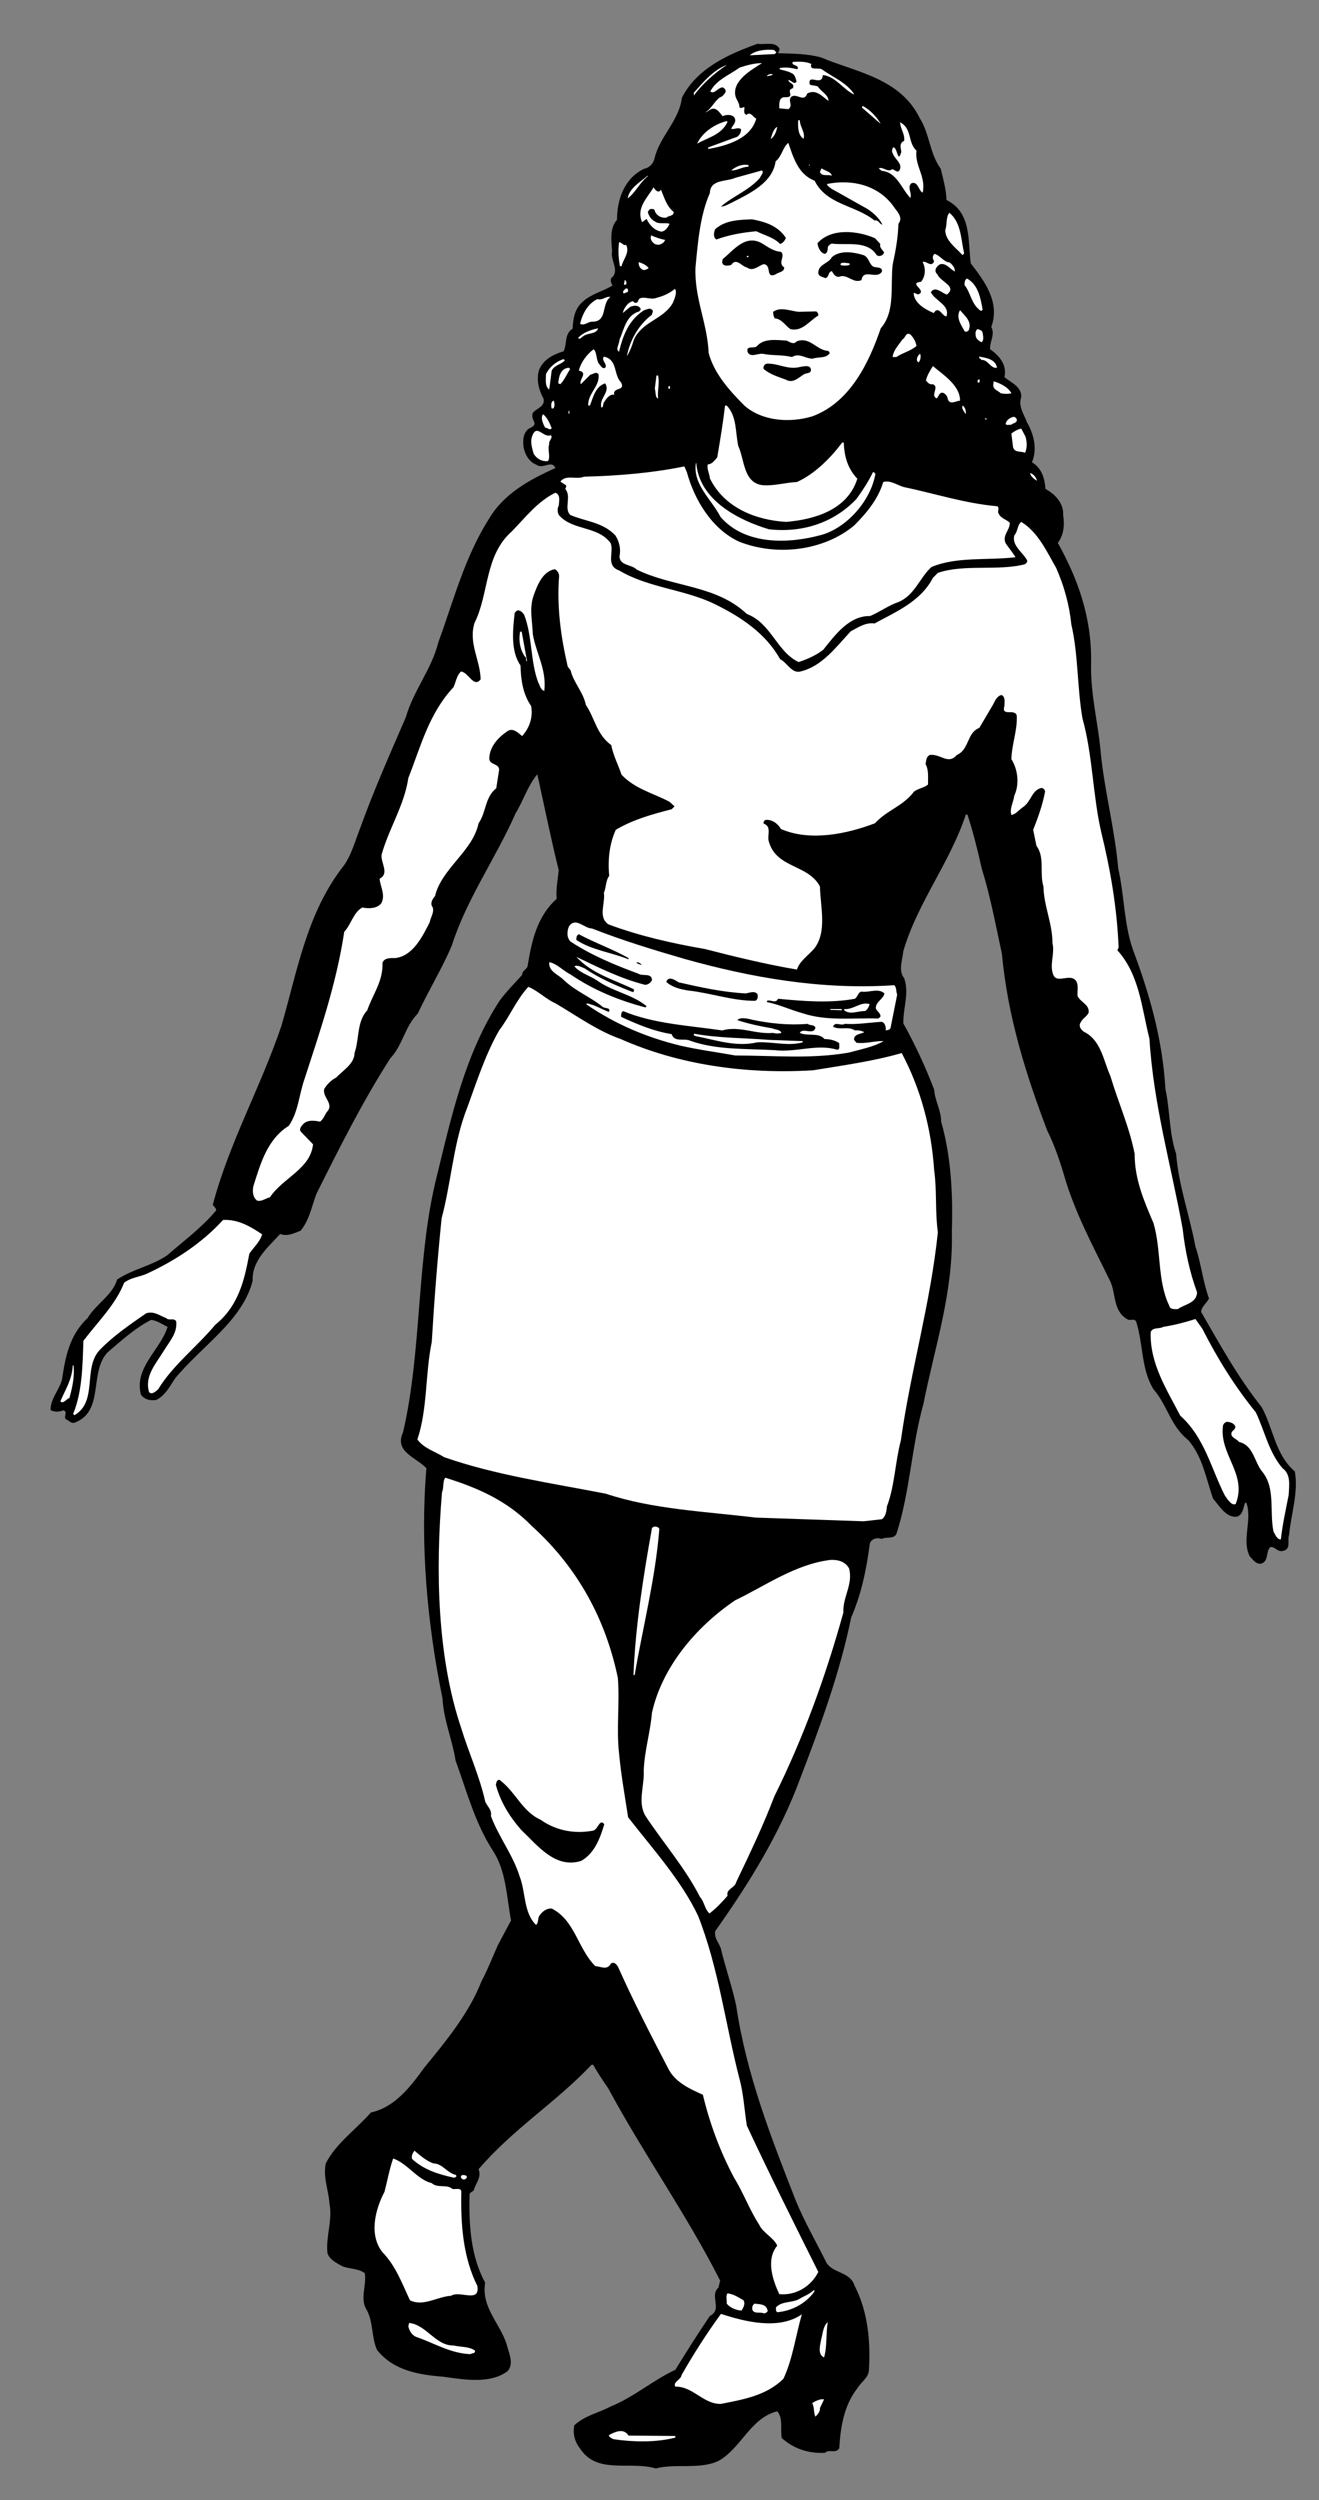 <?xml version="1.0" encoding="UTF-8" standalone="no"?>
<svg
   xmlns:dc="http://purl.org/dc/elements/1.1/"
   xmlns:cc="http://creativecommons.org/ns#"
   xmlns:rdf="http://www.w3.org/1999/02/22-rdf-syntax-ns#"
   xmlns:svg="http://www.w3.org/2000/svg"
   xmlns="http://www.w3.org/2000/svg"
   viewBox="0 0 428 810.667"
   height="810.667"
   width="428"
   xml:space="preserve"
   id="svg2"
   version="1.1"><rect x="0" y="0" width="428" height="810.667" fill="#808080" stroke="none"/><defs
     id="defs6" /><g
     transform="matrix(1.333,0,0,-1.333,0,810.667)"
     id="g10"><g
       transform="scale(0.1)"
       id="g12"><path
         id="path14"
         style="fill:#000000;fill-opacity:1;fill-rule:nonzero;stroke:none"
         d="m 1898,5962 -4,-10 c 36,-1 70,-1 104,-10 85,-36 193,-50 241,-148 24,-38 24,-86 51,-123 6,-25 13,-49 14,-76 61,-30 52,-98 59,-154 34,-44 72,-95 50,-155 10,-18 -4,-35 -3,-54 22,-15 42,-38 35,-68 16,-13 42,-23 41,-48 -8,-24 7,-42 14,-62 16,-27 26,-65 12,-97 24,-14 31,-39 33,-65 23,-12 45,-35 43,-64 4,-24 1,-49 -13,-67 49,-88 83,-182 81,-292 -2,-78 18,-148 24,-224 10,-93 34,-183 42,-276 15,-65 14,-136 36,-198 40,-107 72,-217 79,-339 11,-50 9,-108 26,-157 6,-78 33,-150 47,-226 14,-41 18,-85 33,-126 -5,-11 -19,-20 -19,-33 45,-78 89,-158 147,-231 29,-52 32,-114 81,-157 9,-51 -9,-102 -14,-154 -5,-13 6,-35 -15,-39 -13,-4 -20,12 -31,9 -11,-11 -3,-34 -22,-40 -13,-2 -20,10 -28,18 -20,41 7,87 -8,130 h -3 c -5,-12 -5,-30 -21,-34 -26,-2 -42,27 -57,44 -17,48 -25,101 -60,142 -44,35 -51,85 -85,124 -30,48 -25,110 -42,164 -4,10 -15,2 -21,6 -36,20 -28,61 -42,92 -42,86 -88,170 -114,263 -11,36 -23,71 -40,105 -52,137 -96,277 -110,429 -15,69 -28,140 -49,207 -10,45 -21,89 -35,132 h -4 c -38,-116 -118,-215 -152,-332 -2,-21 -13,-48 2,-66 13,-36 -3,-73 -2,-110 29,-52 54,-106 75,-161 2,-28 17,-50 17,-78 24,-83 29,-177 26,-267 4,-148 -42,-282 -69,-419 -29,-103 -33,-216 -66,-317 -7,-13 -25,-6 -36,-12 -12,5 -28,-1 -29,-14 -8,-62 -21,-122 -45,-177 -28,-137 -76,-266 -125,-394 -49,-132 -123,-252 -206,-369 -3,-18 10,-29 14,-43 11,-47 27,-91 37,-138 25,-168 85,-321 145,-474 21,-52 50,-101 75,-152 17,-26 57,-21 68,-55 32,-61 40,-135 35,-208 -2,-17 -19,-27 -28,-42 -32,-41 -41,-93 -44,-146 -9,-14 -24,-1 -35,-11 -40,-2 -76,10 -105,36 -4,21 4,48 -11,65 -63,-15 -87,-87 -140,-119 -45,-24 -107,-7 -156,-20 -62,19 -144,-16 -185,50 -12,15 -17,35 -13,55 26,24 59,30 89,46 55,22 103,64 157,89 27,44 55,88 84,131 32,16 -2,49 21,69 l 4,17 c -81,160 -187,309 -272,467 -13,19 -26,38 -37,58 h -4 c -86,-91 -191,-156 -275,-254 8,-21 -8,-35 -12,-52 -4,-3 -10,-5 -10,-11 -2,-77 4,-151 38,-213 -10,-60 36,-99 52,-149 5,-21 19,-47 3,-66 -42,-32 -106,-21 -156,-14 -61,5 -122,15 -162,65 -14,30 -9,68 -25,97 -18,27 0,60 -5,90 -16,12 -38,10 -55,17 -14,8 -31,16 -36,32 -4,41 13,81 5,120 -2,33 -16,63 -9,98 25,49 74,83 110,124 57,12 96,62 129,108 55,67 110,134 140,211 15,28 27,59 40,88 l 32,60 c -11,59 -12,122 -45,171 -43,67 -63,144 -90,218 -8,51 -29,98 -32,152 -36,176 -55,370 -39,559 -24,26 -79,40 -57,87 47,201 32,427 83,626 36,148 69,296 152,424 16,22 37,43 55,63 0,10 9,12 13,20 10,60 22,121 71,165 -2,25 3,47 5,70 -19,77 -35,156 -52,233 -23,-27 -34,-64 -53,-95 -48,-109 -119,-208 -155,-321 -24,-57 -57,-110 -83,-166 -32,-32 -36,-76 -67,-109 -68,-106 -124,-218 -180,-330 -11,-30 -17,-63 -38,-89 -15,-6 -33,-15 -50,-8 -30,-33 -69,-65 -67,-114 -25,-98 -125,-159 -190,-239 -12,-19 -24,-41 -45,-51 -15,-2 -28,1 -37,13 -17,66 47,108 65,165 -13,6 -25,15 -40,17 -38,-19 -72,-50 -106,-79 -46,-49 -7,-143 -80,-171 -9,-3 -14,5 -21,8 -8,6 6,18 -7,22 -8,-4 -23,-5 -31,1 0,27 21,48 28,74 8,54 18,108 62,149 20,34 62,57 72,94 39,26 84,33 122,59 40,35 84,67 119,109 1,5 -5,9 -8,14 40,151 117,287 167,435 39,134 62,276 152,390 19,27 27,59 39,89 33,92 73,182 112,272 18,64 63,117 79,182 37,101 64,207 123,300 37,63 102,97 162,124 -9,21 -30,-4 -46,8 -19,7 -30,28 -32,47 -1,14 0,27 9,37 5,7 23,8 17,21 -3,6 -6,14 -3,21 9,12 31,15 26,35 -11,20 -18,45 -11,69 10,26 36,39 60,46 9,18 1,42 22,55 1,25 5,49 25,66 21,19 49,25 72,39 -3,5 -6,12 -3,18 22,18 -3,42 2,66 -2,26 -6,56 12,76 0,50 18,101 66,124 12,2 22,12 25,24 12,54 60,92 67,149 37,72 114,106 184,131 19,-3 44,7 54,-13" /><path
         id="path16"
         style="fill:#ffffff;fill-opacity:1;fill-rule:nonzero;stroke:none"
         d="m 1890,5954 -4,-4 -61,-3 c 14,12 38,15 59,13 l 6,-6" /><path
         id="path18"
         style="fill:#ffffff;fill-opacity:1;fill-rule:nonzero;stroke:none"
         d="m 1975,5926 c -6,-18 19,-7 27,-14 26,-19 57,-30 77,-59 l -1,-1 c -26,13 -45,44 -75,47 -2,-30 -37,6 -32,-23 6,-3 14,-2 20,-5 8,-13 25,-19 26,-35 -15,10 -30,30 -52,18 -8,-23 -25,2 -39,-8 -9,-10 6,-21 -7,-30 l -22,2 c 0,9 -2,28 14,27 5,0 12,0 13,5 0,7 -5,13 4,16 4,2 3,5 3,8 -3,6 -11,6 -12,13 7,0 14,-13 20,-4 -2,8 -4,18 -13,21 -9,5 -19,6 -28,9 v 3 c 15,3 31,0 43,-3 6,12 -17,8 -11,18 16,1 32,1 45,-5" /><path
         id="path20"
         style="fill:#ffffff;fill-opacity:1;fill-rule:nonzero;stroke:none"
         d="m 1855,5928 c -25,-16 -72,-42 -65,-79 2,-10 10,-17 10,-28 3,-5 8,0 12,0 1,-8 -4,-14 5,-19 10,10 17,-7 24,-9 -14,-50 -73,-66 -117,-74 v 4 l 71,26 c 6,5 9,11 9,18 -7,6 -16,-1 -24,1 3,9 14,16 8,27 -6,9 -20,8 -29,4 -7,8 -16,24 -30,16 -4,-3 -8,-6 -13,-7 15,7 23,28 37,37 5,1 10,7 13,12 2,5 -2,10 -7,12 -11,0 -20,-18 -30,-10 15,29 47,40 71,58 18,6 37,11 55,11" /><path
         id="path22"
         style="fill:#ffffff;fill-opacity:1;fill-rule:nonzero;stroke:none"
         d="m 1770,5924 c -29,-19 -60,-46 -81,-75 v 7 c 24,27 47,55 81,68" /><path
         id="path24"
         style="fill:#ffffff;fill-opacity:1;fill-rule:nonzero;stroke:none"
         d="m 1881,5901 c -1,-4 -9,-3 -13,-5 l -1,1 c 3,4 9,5 14,4" /><path
         id="path26"
         style="fill:#ffffff;fill-opacity:1;fill-rule:nonzero;stroke:none"
         d="m 2144,5780 -46,40 2,4 c 18,-10 34,-26 44,-44" /><path
         id="path28"
         style="fill:#ffffff;fill-opacity:1;fill-rule:nonzero;stroke:none"
         d="m 1947,5789 c 0,-16 14,-30 9,-45 -13,8 -14,28 -13,45 h 4" /><path
         id="path30"
         style="fill:#ffffff;fill-opacity:1;fill-rule:nonzero;stroke:none"
         d="m 1771,5785 c -15,-32 -48,-38 -74,-53 12,27 43,48 72,55 l 2,-2" /><path
         id="path32"
         style="fill:#ffffff;fill-opacity:1;fill-rule:nonzero;stroke:none"
         d="m 2231,5715 c -5,-36 24,-64 15,-102 -10,4 -11,28 -27,23 -12,-10 2,-24 -3,-36 -22,23 -33,63 -70,66 l -7,6 c 11,5 21,-11 33,-2 6,-1 13,-11 18,-2 8,16 -13,27 -17,41 -3,4 -1,10 1,14 11,2 11,-42 20,-11 -1,10 -6,21 7,27 2,17 -9,28 -10,45 30,-15 18,-49 40,-69" /><path
         id="path34"
         style="fill:#ffffff;fill-opacity:1;fill-rule:nonzero;stroke:none"
         d="m 1892,5773 c -2,-12 -7,-24 -16,-30 3,9 6,25 16,30" /><path
         id="path36"
         style="fill:#ffffff;fill-opacity:1;fill-rule:nonzero;stroke:none"
         d="m 1919,5734 c 12,-35 24,-77 64,-92 29,-59 99,-59 146,-97 9,3 12,-9 19,-10 -7,15 -21,28 -36,38 l -89,50 c -3,3 -9,6 -10,11 60,12 123,-2 161,-53 8,-13 26,-27 13,-44 -1,-34 -7,-67 -14,-99 -6,-53 7,-114 -29,-155 -28,-82 -74,-180 -166,-214 -55,-17 -123,-12 -166,26 -38,38 -74,79 -87,128 -3,73 -35,133 -32,208 6,63 11,126 35,181 1,34 40,27 62,37 l 65,18 c 5,-6 -3,-12 -5,-18 -27,-31 -65,-44 -95,-70 10,0 20,7 29,11 41,21 97,47 104,99 16,13 17,34 31,45" /><path
         id="path38"
         style="fill:#ffffff;fill-opacity:1;fill-rule:nonzero;stroke:none"
         d="m 1822,5676 c -15,0 -28,-10 -42,-9 11,9 25,16 42,13 v -4" /><path
         id="path40"
         style="fill:#ffffff;fill-opacity:1;fill-rule:nonzero;stroke:none"
         d="m 1969,5679 h 2 v 2 h -2 v -2" /><path
         id="path42"
         style="fill:#ffffff;fill-opacity:1;fill-rule:nonzero;stroke:none"
         d="m 2025,5654 c -9,4 -26,-3 -29,10 l 4,8 c 8,-6 23,-8 25,-18" /><path
         id="path44"
         style="fill:#ffffff;fill-opacity:1;fill-rule:nonzero;stroke:none"
         d="m 1577,5653 c -20,-16 -30,-40 -49,-54 4,25 30,39 48,55 l 1,-1" /><path
         id="path46"
         style="fill:#ffffff;fill-opacity:1;fill-rule:nonzero;stroke:none"
         d="m 1609,5620 c 8,-19 14,-41 31,-54 0,-11 -12,-8 -18,-14 -12,-1 -23,4 -28,16 0,3 -3,6 -7,5 -5,2 -8,-4 -10,-7 2,-9 8,-19 17,-23 10,-8 26,-2 36,-6 -4,-8 -10,-18 -20,-19 -17,3 -29,16 -36,31 l -11,-8 c -15,35 13,59 28,85 2,-4 11,-17 18,-6" /><path
         id="path48"
         style="fill:#ffffff;fill-opacity:1;fill-rule:nonzero;stroke:none"
         d="m 2347,5465 -4,-4 c -16,18 -42,35 -42,61 5,13 1,31 10,42 29,-24 28,-64 36,-99" /><path
         id="path50"
         style="fill:#000000;fill-opacity:1;fill-rule:nonzero;stroke:none"
         d="m 1913,5503 c -2,-6 -7,-13 -14,-15 -15,16 -38,21 -58,31 -34,-3 -67,-9 -97,-20 -9,5 -6,19 -3,25 24,22 59,23 90,24 31,-6 62,-15 82,-45" /><path
         id="path52"
         style="fill:#000000;fill-opacity:1;fill-rule:nonzero;stroke:none"
         d="m 2143,5488 c -3,-8 5,-14 9,-20 -1,-8 -12,-12 -18,-7 -23,37 -74,23 -109,28 -4,-1 -10,-6 -10,-10 0,-6 -1,-13 -7,-15 -11,2 -17,16 -18,26 34,38 99,30 140,12 l 13,-14" /><path
         id="path54"
         style="fill:#ffffff;fill-opacity:1;fill-rule:nonzero;stroke:none"
         d="m 1619,5498 c -3,-9 -15,-15 -25,-10 -5,3 -10,9 -10,15 l 1,6 c 11,-5 23,-9 34,-11" /><path
         id="path56"
         style="fill:#000000;fill-opacity:1;fill-rule:nonzero;stroke:none"
         d="m 1901,5469 c 12,-10 -9,-27 8,-38 0,-12 -14,-11 -21,-17 -26,-11 -8,23 -29,25 -13,-4 -26,-19 -41,-8 -12,2 -26,25 -38,6 -7,-2 -20,-4 -22,6 l 1,8 c 27,22 55,61 95,39 15,-9 29,-20 47,-21" /><path
         id="path58"
         style="fill:#ffffff;fill-opacity:1;fill-rule:nonzero;stroke:none"
         d="m 1524,5486 c 10,-18 -7,-35 -11,-52 h -4 c -3,18 -5,38 -2,58 7,1 9,-9 17,-6" /><path
         id="path60"
         style="fill:#000000;fill-opacity:1;fill-rule:nonzero;stroke:none"
         d="m 2123,5435 c 7,-7 25,0 24,-14 -13,-21 -45,9 -50,-21 -21,-9 -35,17 -55,8 -9,0 -13,7 -17,14 -10,-2 -6,-15 -16,-17 -6,3 -17,4 -17,13 0,21 25,22 33,38 21,18 53,12 77,5 12,-5 13,-18 21,-26" /><path
         id="path62"
         style="fill:#ffffff;fill-opacity:1;fill-rule:nonzero;stroke:none"
         d="m 2312,5443 c 6,-5 14,-14 12,-22 -12,7 -23,23 -37,17 -9,-6 -14,-16 -5,-24 7,-18 49,-29 23,-49 -12,3 -28,22 -39,6 9,-21 47,-31 38,-59 -10,-1 -19,28 -31,8 -21,9 -48,24 -49,49 5,0 9,-5 13,-3 19,10 -27,27 5,30 11,13 12,33 4,48 8,5 21,-15 28,2 -4,6 -5,13 1,18 14,-4 22,-20 37,-21" /><path
         id="path64"
         style="fill:#ffffff;fill-opacity:1;fill-rule:nonzero;stroke:none"
         d="m 1822,5456 h -4 v 3 h 4 v -3" /><path
         id="path66"
         style="fill:#ffffff;fill-opacity:1;fill-rule:nonzero;stroke:none"
         d="m 1579,5429 c -5,-3 -12,-7 -17,-2 -6,4 -8,12 -7,17 9,-3 20,-8 24,-15" /><path
         id="path68"
         style="fill:#ffffff;fill-opacity:1;fill-rule:nonzero;stroke:none"
         d="m 2068,5441 v -4 c -6,-2 -17,-2 -22,0 -1,9 16,4 22,4" /><path
         id="path70"
         style="fill:#ffffff;fill-opacity:1;fill-rule:nonzero;stroke:none"
         d="m 2392,5328 -4,-3 c -24,16 -24,43 -40,63 0,6 0,13 6,16 27,-15 33,-47 38,-76" /><path
         id="path72"
         style="fill:#ffffff;fill-opacity:1;fill-rule:nonzero;stroke:none"
         d="m 1524,5389 c -2,1 -2,0 -3,-1 -5,4 1,7 -1,12 5,0 6,-7 4,-11" /><path
         id="path74"
         style="fill:#ffffff;fill-opacity:1;fill-rule:nonzero;stroke:none"
         d="m 1528,5371 c -4,0 -8,-5 -11,-2 -2,4 4,9 7,11 5,1 6,-6 4,-9" /><path
         id="path76"
         style="fill:#ffffff;fill-opacity:1;fill-rule:nonzero;stroke:none"
         d="m 1638,5345 c -23,-41 -75,-45 -95,-90 -4,-14 -10,-29 -17,-40 7,38 28,76 61,101 0,4 5,9 0,12 -6,6 -13,0 -19,-1 -38,-24 -52,-63 -61,-101 -10,5 1,19 1,29 11,25 16,60 48,69 l 4,5 c -4,11 -17,10 -26,6 l -18,-15 c 2,10 11,26 25,29 3,-5 8,-6 12,-1 4,19 30,2 45,9 16,4 32,11 45,22 6,-9 -1,-24 -5,-34" /><path
         id="path78"
         style="fill:#ffffff;fill-opacity:1;fill-rule:nonzero;stroke:none"
         d="m 1486,5359 c -23,-16 -6,-61 -45,-60 -10,0 -19,-11 -29,-5 6,24 18,48 42,60 13,-4 21,8 32,5" /><path
         id="path80"
         style="fill:#000000;fill-opacity:1;fill-rule:nonzero;stroke:none"
         d="m 1985,5324 c 3,1 6,-4 7,-7 v -3 c -22,-13 -39,-40 -68,-33 -12,8 -21,25 -38,26 -3,5 -4,10 -4,16 18,13 42,2 62,0 l 41,1" /><path
         id="path82"
         style="fill:#ffffff;fill-opacity:1;fill-rule:nonzero;stroke:none"
         d="m 2358,5278 c -3,-3 -7,-5 -10,-2 -8,15 -22,33 -11,51 12,-14 30,-28 21,-49" /><path
         id="path84"
         style="fill:#ffffff;fill-opacity:1;fill-rule:nonzero;stroke:none"
         d="m 1456,5283 c -5,-16 -26,-10 -37,-20 -4,-2 -7,-8 -12,-4 12,14 31,20 49,24" /><path
         id="path86"
         style="fill:#ffffff;fill-opacity:1;fill-rule:nonzero;stroke:none"
         d="m 2392,5272 c 1,-7 4,-19 -3,-23 -7,4 -14,9 -14,17 -1,6 0,11 4,15 5,-1 12,-3 13,-9" /><path
         id="path88"
         style="fill:#ffffff;fill-opacity:1;fill-rule:nonzero;stroke:none"
         d="m 2231,5240 c -15,-13 -33,-16 -49,-27 h -9 c 1,15 14,29 24,43 7,3 8,19 19,12 8,-8 13,-17 15,-28" /><path
         id="path90"
         style="fill:#000000;fill-opacity:1;fill-rule:nonzero;stroke:none"
         d="m 1939,5251 c 32,13 49,-22 77,-23 2,-1 2,-3 4,-5 -8,-14 -28,-9 -42,-14 -17,0 -33,15 -50,4 -24,6 -47,3 -72,8 -12,1 -29,-10 -36,4 -5,17 15,8 22,14 18,21 50,15 73,14 7,-3 17,-11 24,-2" /><path
         id="path92"
         style="fill:#ffffff;fill-opacity:1;fill-rule:nonzero;stroke:none"
         d="m 1457,5198 c 4,-4 10,-17 17,-10 4,9 -11,17 -4,26 34,-7 23,-44 42,-63 11,-22 -21,-10 -17,-30 -10,3 -19,-9 -24,-17 -4,-4 -1,-13 -7,-14 -7,22 23,38 9,59 -24,-8 -29,-34 -37,-54 h -4 c -2,29 29,47 25,76 -6,8 -13,0 -20,-1 l -23,-23 c -6,11 19,28 -5,33 5,20 19,39 36,52 8,-7 6,-23 12,-34" /><path
         id="path94"
         style="fill:#ffffff;fill-opacity:1;fill-rule:nonzero;stroke:none"
         d="m 2240,5221 c 2,-7 1,-16 -4,-21 -9,5 -1,19 4,21" /><path
         id="path96"
         style="fill:#ffffff;fill-opacity:1;fill-rule:nonzero;stroke:none"
         d="m 2427,5187 c -16,-3 -21,20 -38,19 -2,4 -7,3 -5,8 17,-3 39,-6 43,-27" /><path
         id="path98"
         style="fill:#ffffff;fill-opacity:1;fill-rule:nonzero;stroke:none"
         d="m 1375,5205 c -8,-10 -25,-11 -32,-25 l -6,-46 c -11,7 -8,25 -8,37 8,18 26,32 43,37 l 3,-3" /><path
         id="path100"
         style="fill:#000000;fill-opacity:1;fill-rule:nonzero;stroke:none"
         d="m 1948,5189 c 8,1 24,6 26,-6 1,-11 -11,-8 -17,-12 -13,-8 -27,-23 -44,-13 -19,7 -39,13 -54,26 -2,6 2,12 8,13 28,1 51,-16 81,-8" /><path
         id="path102"
         style="fill:#ffffff;fill-opacity:1;fill-rule:nonzero;stroke:none"
         d="m 2337,5107 c -11,-1 -26,-12 -30,5 -1,6 -5,11 -11,14 -14,4 -12,-26 -22,-7 -1,10 10,24 -4,28 -8,-2 -12,5 -16,9 3,13 10,24 17,35 26,-22 66,-47 66,-84" /><path
         id="path104"
         style="fill:#ffffff;fill-opacity:1;fill-rule:nonzero;stroke:none"
         d="m 1388,5184 c -8,-12 -14,-27 -24,-37 l -5,2 c 1,15 5,36 25,38 2,0 2,-2 4,-3" /><path
         id="path106"
         style="fill:#ffffff;fill-opacity:1;fill-rule:nonzero;stroke:none"
         d="m 1602,5168 c 4,-20 -2,-36 0,-56 -8,3 -5,16 -8,24 l 4,32 h 4" /><path
         id="path108"
         style="fill:#ffffff;fill-opacity:1;fill-rule:nonzero;stroke:none"
         d="m 2385,5158 c -1,-3 1,-9 -5,-7 -1,4 0,9 5,7" /><path
         id="path110"
         style="fill:#ffffff;fill-opacity:1;fill-rule:nonzero;stroke:none"
         d="m 2462,5125 c -6,-2 -18,-2 -26,0 -7,7 -20,9 -18,22 l 1,7 c 16,-5 35,-14 43,-29" /><path
         id="path112"
         style="fill:#ffffff;fill-opacity:1;fill-rule:nonzero;stroke:none"
         d="m 1631,5136 h -4 v 6 h 4 v -6" /><path
         id="path114"
         style="fill:#ffffff;fill-opacity:1;fill-rule:nonzero;stroke:none"
         d="m 1348,5107 c 2,-6 3,-14 -1,-19 h -4 c -2,7 -2,17 5,19" /><path
         id="path116"
         style="fill:#ffffff;fill-opacity:1;fill-rule:nonzero;stroke:none"
         d="m 1769,5095 c 25,-26 21,-65 28,-98 16,-34 12,-93 63,-96 28,-1 54,7 80,8 42,19 81,57 110,96 h 4 c 1,-34 10,-64 33,-88 -24,-76 -104,-99 -173,-105 -73,4 -151,34 -186,106 -1,12 -8,23 -5,34 10,0 17,10 23,17 7,42 14,83 19,126 h 4" /><path
         id="path118"
         style="fill:#ffffff;fill-opacity:1;fill-rule:nonzero;stroke:none"
         d="m 2351,5074 c -3,5 -11,13 -8,21 7,-4 9,-14 8,-21" /><path
         id="path120"
         style="fill:#ffffff;fill-opacity:1;fill-rule:nonzero;stroke:none"
         d="m 1386,5075 h -2 v 7 h 2 v -7" /><path
         id="path122"
         style="fill:#ffffff;fill-opacity:1;fill-rule:nonzero;stroke:none"
         d="m 1343,5040 c -5,-7 -10,2 -16,1 -5,10 -12,24 -5,33 11,-9 16,-22 21,-34" /><path
         id="path124"
         style="fill:#ffffff;fill-opacity:1;fill-rule:nonzero;stroke:none"
         d="m 2475,5062 c 2,-10 -9,-9 -14,-14 -4,1 -10,-2 -13,2 1,9 10,15 17,17 5,2 8,-2 10,-5" /><path
         id="path126"
         style="fill:#ffffff;fill-opacity:1;fill-rule:nonzero;stroke:none"
         d="m 2402,5062 c -2,-2 -4,-1 -5,2 2,-1 4,1 5,-2" /><path
         id="path128"
         style="fill:#ffffff;fill-opacity:1;fill-rule:nonzero;stroke:none"
         d="m 2496,5020 c 4,-11 5,-29 -1,-40 -9,5 -25,-1 -29,14 l -4,33 c 8,6 15,10 24,12 l 10,-19" /><path
         id="path130"
         style="fill:#ffffff;fill-opacity:1;fill-rule:nonzero;stroke:none"
         d="m 1337,5001 c -5,-14 4,-30 -3,-41 -15,-2 -28,6 -35,18 -4,14 -9,30 -3,44 11,29 27,-7 45,1 6,-7 -6,-13 -4,-22" /><path
         id="path132"
         style="fill:#ffffff;fill-opacity:1;fill-rule:nonzero;stroke:none"
         d="m 1695,4955 c 7,-90 103,-139 177,-161 82,-9 158,16 213,74 15,21 29,42 40,65 3,1 4,-3 6,-4 -11,-64 -67,-129 -129,-148 -82,-23 -188,-26 -248,43 -22,43 -68,79 -60,131 h 1" /><path
         id="path134"
         style="fill:#ffffff;fill-opacity:1;fill-rule:nonzero;stroke:none"
         d="m 1672,4933 c 18,-66 60,-138 127,-169 91,-36 205,-23 280,39 31,31 59,65 71,106 17,5 33,-7 49,-12 77,-16 149,-40 229,-47 6,-5 -1,-12 3,-18 6,-12 19,-14 27,-22 1,-18 -19,-30 -10,-50 8,-12 17,-22 24,-34 -69,-8 -144,2 -205,-24 -29,-27 -40,-68 -80,-85 -24,-8 -45,-24 -69,-34 -51,1 -85,-46 -114,-82 -18,-14 -39,-23 -60,-30 -53,25 -67,95 -126,117 -75,71 -181,65 -268,108 -13,13 -41,9 -42,32 4,19 -1,37 -10,51 -31,33 -74,34 -110,50 -16,16 4,45 -12,63 1,3 3,5 2,9 l -14,9 c 14,18 38,4 58,12 82,2 166,9 244,25 l 6,-14" /><path
         id="path136"
         style="fill:#ffffff;fill-opacity:1;fill-rule:nonzero;stroke:none"
         d="m 2524,4912 c -5,3 -17,12 -16,19 8,-3 15,-11 16,-19" /><path
         id="path138"
         style="fill:#ffffff;fill-opacity:1;fill-rule:nonzero;stroke:none"
         d="m 1360,4851 c -4,-6 -3,-17 1,-23 34,-38 93,-25 125,-67 10,-21 -13,-55 21,-67 72,-43 161,-46 235,-83 61,-30 122,-70 157,-133 17,-8 28,-35 49,-30 52,12 86,58 123,98 18,9 35,22 58,19 51,28 112,53 142,111 l 12,12 c 64,22 147,4 212,21 3,3 7,5 5,10 -11,20 -37,35 -31,60 9,10 7,25 17,33 41,-25 62,-72 85,-112 19,-43 32,-89 37,-138 17,-73 14,-153 27,-228 25,-89 25,-188 46,-278 22,-90 38,-182 42,-279 l -3,-7 c 54,-60 59,-140 78,-215 10,-161 53,-309 81,-463 6,-54 17,-105 35,-154 -1,-27 -31,-29 -47,-41 -9,0 -19,-1 -21,9 -29,60 -19,136 -38,200 -23,54 -46,106 -46,169 -13,66 -40,125 -59,189 -17,38 -23,88 -65,108 -8,6 -13,15 -7,23 4,9 15,14 19,23 3,20 -21,26 -27,41 -1,15 5,34 -10,42 -17,8 -43,-12 -50,12 -8,24 5,49 -1,74 0,49 -21,90 -22,138 -10,33 4,71 -17,99 l -8,39 c 12,30 23,61 29,93 0,5 -5,8 -8,9 -25,-5 -25,-33 -46,-47 -9,-6 -17,-17 -28,-19 -5,15 5,31 7,47 13,28 9,63 -7,89 1,37 15,70 13,106 -5,18 -38,-4 -30,23 0,10 3,22 -7,27 -12,-3 -16,-15 -21,-24 l -33,-56 c -31,-12 -24,-53 -55,-66 -21,-25 -40,4 -66,0 -9,-5 -8,-14 -10,-22 8,-14 6,-32 6,-50 -10,-8 -23,-9 -34,-17 -27,-36 -66,-45 -95,-77 -68,-26 -158,-45 -229,-14 -8,14 -23,24 -38,22 -3,-2 -5,-5 -4,-9 21,-7 7,-30 13,-45 19,-64 96,-54 124,-108 1,-50 18,-110 -14,-151 -15,-17 -36,-31 -42,-51 -76,13 -150,31 -224,50 -81,14 -160,32 -235,60 -26,18 -7,51 -11,77 6,13 4,29 13,41 -4,40 1,79 16,112 42,25 89,38 136,50 l 7,7 -12,11 c -39,21 -84,31 -117,66 -8,24 -20,46 -25,72 -36,26 -40,66 -62,98 -6,31 -30,54 -37,84 l -7,9 c -16,69 -27,144 -21,220 0,7 -4,13 -10,17 -30,-5 -43,-39 -52,-64 -11,-31 -3,-62 -2,-94 8,-47 34,-86 28,-138 -9,2 -11,14 -15,21 -19,51 -14,112 -34,164 -4,6 -11,13 -18,10 l -5,-5 c -5,-42 -10,-94 14,-128 1,-36 6,-70 26,-99 5,-29 -5,-54 -22,-73 -10,8 -23,22 -37,11 -22,-15 -42,-37 -43,-65 0,-17 24,-12 24,-28 l -7,-45 c -28,-22 -24,-58 -43,-85 -14,-68 -90,-110 -106,-177 -6,-7 -13,-18 -6,-27 5,-12 -5,-25 -7,-37 -17,-33 -40,-82 -84,-87 -12,0 -27,1 -31,-12 2,-44 -24,-77 -37,-115 -26,-28 -19,-70 -31,-104 0,-26 -28,-42 -45,-60 -11,-5 -23,-17 -29,-28 -4,-21 26,-36 6,-56 -5,-8 -8,-17 -16,-23 -13,3 -31,5 -41,-6 -5,-5 -11,-13 -5,-19 l 29,-30 c -6,-60 -73,-81 -105,-129 -10,-2 -20,-11 -31,-8 -11,8 -12,23 -9,36 17,53 33,113 86,146 23,33 25,76 38,113 38,117 78,233 97,359 17,18 22,47 44,59 16,-3 35,-3 46,10 11,20 -2,40 -4,60 25,13 2,39 5,59 18,64 55,119 65,186 30,76 50,157 110,221 6,13 7,27 18,38 18,-1 31,-41 48,-19 -1,47 -30,88 -15,137 36,72 24,164 91,223 34,35 63,73 106,94 13,-5 9,-21 8,-32" /><path
         id="path140"
         style="fill:#ffffff;fill-opacity:1;fill-rule:nonzero;stroke:none"
         d="m 1283,4473 c -5,0 0,9 -5,11 -12,17 -16,39 -12,61 h 4 l 13,-72" /><path
         id="path142"
         style="fill:#ffffff;fill-opacity:1;fill-rule:nonzero;stroke:none"
         d="m 1666,3749 c 161,-45 332,-76 511,-64 6,-6 4,-16 7,-23 l -16,-80 c -1,-6 -7,-6 -12,-7 1,7 -1,19 -10,21 -32,-2 -60,-7 -89,-5 -12,-6 -24,7 -29,-7 17,-9 37,2 53,-9 9,1 16,-1 23,-4 -7,-5 -26,-4 -25,-19 l 6,-7 c 22,-3 45,5 66,4 -24,-14 -56,-20 -85,-28 -92,-16 -182,-7 -276,-7 -45,8 -90,14 -134,24 -82,20 -158,52 -228,100 v 3 c 20,-4 36,-14 54,-21 7,12 -12,7 -17,14 -29,23 -65,37 -93,64 -14,14 -37,20 -35,43 18,-3 34,-21 52,-30 56,-38 117,-63 182,-80 l 3,3 c -34,28 -80,35 -117,60 -19,14 -43,19 -59,37 8,4 17,-2 25,-5 37,-25 77,-42 118,-58 2,2 3,4 2,7 -47,23 -103,38 -140,79 54,-26 108,-53 167,-68 7,0 13,4 17,11 0,19 -23,9 -33,16 -57,21 -113,44 -165,78 -10,10 -9,25 -4,37 16,24 37,-5 56,-5 74,-29 149,-52 225,-74" /><path
         id="path144"
         style="fill:#000000;fill-opacity:1;fill-rule:nonzero;stroke:none"
         d="m 1530,3751 v -3 c -42,17 -89,22 -127,47 0,6 0,11 6,14 39,-21 82,-36 121,-58" /><path
         id="path146"
         style="fill:#000000;fill-opacity:1;fill-rule:nonzero;stroke:none"
         d="m 1562,3734 c -4,2 -13,3 -12,7 5,0 11,-4 12,-7" /><path
         id="path148"
         style="fill:#000000;fill-opacity:1;fill-rule:nonzero;stroke:none"
         d="m 1652,3692 c 53,-12 106,-24 164,-27 9,2 22,7 28,-2 1,-6 1,-14 -6,-16 -56,0 -107,19 -162,25 -20,3 -40,8 -54,21 5,16 22,4 30,-1" /><path
         id="path150"
         style="fill:#ffffff;fill-opacity:1;fill-rule:nonzero;stroke:none"
         d="m 1352,3641 c 53,-31 102,-67 159,-87 140,-62 302,-86 468,-76 73,12 147,22 216,42 46,-87 72,-182 79,-285 7,-50 2,-101 9,-151 -18,-174 -66,-335 -90,-506 -14,-53 -15,-111 -34,-161 -1,-12 -3,-24 -12,-31 l -45,-5 -263,9 c -123,15 -250,20 -364,58 -133,26 -268,45 -394,89 -22,14 -49,21 -65,43 25,74 19,160 35,237 6,101 14,202 24,301 22,82 28,172 56,252 26,69 47,140 84,205 26,34 41,73 71,106 23,-9 43,-30 66,-40" /><path
         id="path152"
         style="fill:#000000;fill-opacity:1;fill-rule:nonzero;stroke:none"
         d="m 2153,3665 c -2,-13 -22,-21 -21,-36 2,-8 13,-12 11,-21 l -5,-4 c -64,2 -125,-7 -185,13 -29,8 -56,21 -86,27 v 3 c 8,4 21,-8 27,5 63,-6 127,-11 187,0 8,5 8,20 20,17 17,-1 38,9 52,-4" /><path
         id="path154"
         style="fill:#ffffff;fill-opacity:1;fill-rule:nonzero;stroke:none"
         d="m 2117,3639 c -2,-6 -4,-12 -11,-17 -17,1 -36,-10 -51,2 v 3 c 23,-2 40,19 62,12" /><path
         id="path156"
         style="fill:#ffffff;fill-opacity:1;fill-rule:nonzero;stroke:none"
         d="m 2049,3624 -28,1 v 2 h 28 v -3" /><path
         id="path158"
         style="fill:#000000;fill-opacity:1;fill-rule:nonzero;stroke:none"
         d="m 1758,3575 c 42,12 81,-10 124,-6 6,-2 14,-2 20,0 -2,8 -15,8 -22,11 -29,5 -58,11 -85,20 6,8 25,4 36,1 43,-9 90,-14 135,-10 6,-5 15,-1 19,-9 -4,-20 -31,1 -38,-13 18,-9 46,2 60,-15 13,0 26,-3 36,-10 -1,-6 3,-15 -5,-16 -49,15 -99,-7 -152,-1 -70,4 -142,0 -206,23 -15,7 -38,-5 -45,16 -44,7 -84,24 -123,42 0,5 0,12 5,14 74,-31 159,-35 241,-47" /><path
         id="path160"
         style="fill:#ffffff;fill-opacity:1;fill-rule:nonzero;stroke:none"
         d="m 1872,3552 82,-3 v -3 c -36,-10 -73,2 -111,0 -52,-12 -101,6 -149,15 -2,1 -8,2 -4,6 60,-11 120,-10 182,-15" /><path
         id="path162"
         style="fill:#ffffff;fill-opacity:1;fill-rule:nonzero;stroke:none"
         d="m 638,3079 c -5,-18 -20,-31 -31,-47 -12,-64 -26,-127 -83,-173 -45,-54 -104,-99 -139,-157 -6,-5 -15,-14 -22,-7 -12,39 17,70 36,101 13,22 33,42 30,71 -5,10 -18,1 -24,8 -16,6 -30,18 -49,12 -39,-27 -79,-54 -113,-89 -42,-44 -4,-126 -62,-159 l -3,3 c 22,53 23,116 25,178 35,46 79,89 99,141 16,13 37,14 55,22 67,31 133,73 186,131 36,2 67,-16 95,-35" /><path
         id="path164"
         style="fill:#ffffff;fill-opacity:1;fill-rule:nonzero;stroke:none"
         d="m 2927,2849 c 36,-71 78,-139 130,-203 22,-46 31,-96 65,-136 21,-15 16,-42 15,-65 -7,-36 -15,-71 -19,-108 -9,-1 -14,12 -18,19 -10,49 5,104 -26,144 -21,24 -22,66 -58,74 -5,8 -24,11 -17,25 4,4 11,9 7,15 -5,7 -12,8 -19,9 -5,-1 -9,-5 -10,-10 -9,-71 60,-117 31,-190 -10,-5 -20,12 -26,20 -34,66 -49,141 -109,195 -33,64 -74,126 -72,203 5,13 21,7 31,13 26,4 53,11 78,19 l 17,-24" /><path
         id="path166"
         style="fill:#ffffff;fill-opacity:1;fill-rule:nonzero;stroke:none"
         d="m 179,2760 c 3,-27 -3,-54 -10,-79 -8,-3 -16,-16 -22,-8 12,28 29,54 30,87 h 2" /><path
         id="path168"
         style="fill:#ffffff;fill-opacity:1;fill-rule:nonzero;stroke:none"
         d="m 1295,2369 c 113,-102 180,-229 209,-369 5,-61 -4,-122 3,-184 5,-53 14,-103 22,-155 60,-77 129,-153 170,-239 50,-126 67,-265 101,-397 10,-36 12,-76 18,-114 56,-120 115,-238 174,-356 -18,-36 -56,-58 -95,-54 -16,34 -33,84 -5,118 -9,20 -35,31 -44,51 -24,37 -38,77 -61,114 -34,64 -59,131 -76,202 -31,14 -68,30 -85,65 -42,81 -84,162 -121,245 -3,6 -10,15 -18,9 -9,-17 -24,-7 -38,-6 -43,43 -49,111 -106,140 -13,1 -24,-8 -31,-19 -3,-7 -1,-15 -7,-21 -31,30 -25,80 -40,118 -16,52 -51,96 -70,147 3,16 -10,24 -14,36 -14,62 -40,118 -58,177 -59,174 -63,385 -47,575 5,11 1,26 8,35 77,-24 150,-55 211,-118" /><path
         id="path170"
         style="fill:#ffffff;fill-opacity:1;fill-rule:nonzero;stroke:none"
         d="m 1605,2362 c -10,-123 -40,-237 -60,-355 h -3 c 5,121 24,240 45,357 4,7 17,4 18,-2" /><path
         id="path172"
         style="fill:#ffffff;fill-opacity:1;fill-rule:nonzero;stroke:none"
         d="m 2067,2266 c 10,-39 -16,-69 -14,-107 -43,-155 -97,-304 -168,-447 -27,-71 -60,-140 -93,-209 -3,-14 -25,-16 -21,-33 -13,-15 -28,-31 -44,-43 -12,11 -12,28 -23,40 -35,69 -88,130 -132,196 -21,34 -3,73 -5,112 2,49 16,92 20,140 24,109 105,208 203,274 75,36 145,87 231,98 19,1 37,-4 46,-21" /><path
         id="path174"
         style="fill:#000000;fill-opacity:1;fill-rule:nonzero;stroke:none"
         d="m 1216,1752 c 40,-30 55,-77 100,-97 35,-25 79,-35 125,-27 15,0 18,32 30,16 -10,-33 -23,-70 -56,-89 -63,-20 -106,37 -146,75 -29,33 -51,69 -62,110 1,4 2,13 9,12" /><path
         id="path176"
         style="fill:#ffffff;fill-opacity:1;fill-rule:nonzero;stroke:none"
         d="m 1055,819 c 22,0 34,-24 55,-28 l 1,-4 -5,-3 c -37,8 -74,19 -103,46 -2,8 2,15 6,20 14,-12 29,-25 46,-31" /><path
         id="path178"
         style="fill:#ffffff;fill-opacity:1;fill-rule:nonzero;stroke:none"
         d="m 1051,771 c 14,-13 37,-2 50,-14 7,-2 20,4 22,-6 -2,-83 5,-162 39,-230 7,-43 -43,-10 -64,-24 -34,-2 -67,-27 -100,-11 -19,40 -34,83 -67,117 -34,43 -17,105 5,147 7,27 12,55 21,81 35,-12 58,-51 94,-60" /><path
         id="path180"
         style="fill:#ffffff;fill-opacity:1;fill-rule:nonzero;stroke:none"
         d="m 1135,789 c 4,-3 -1,-9 -5,-9 -4,-1 -7,3 -8,5 -1,8 9,6 13,4" /><path
         id="path182"
         style="fill:#ffffff;fill-opacity:1;fill-rule:nonzero;stroke:none"
         d="m 1983,508 c -22,-31 -57,-48 -91,-51 -4,3 -3,7 -3,12 15,16 40,10 58,21 11,7 23,10 34,21 l 2,-3" /><path
         id="path184"
         style="fill:#ffffff;fill-opacity:1;fill-rule:nonzero;stroke:none"
         d="m 1810,486 c 5,-9 -1,-19 -5,-25 -14,1 -28,7 -36,17 1,8 -3,18 2,25 15,-2 27,-10 39,-17" /><path
         id="path186"
         style="fill:#ffffff;fill-opacity:1;fill-rule:nonzero;stroke:none"
         d="m 1868,463 c 3,-5 -4,-8 -8,-9 -9,5 -26,-3 -29,11 0,5 1,10 6,13 11,-2 27,0 31,-15" /><path
         id="path188"
         style="fill:#ffffff;fill-opacity:1;fill-rule:nonzero;stroke:none"
         d="m 1952,452 c -15,-51 -22,-108 -45,-157 -42,-41 -97,-50 -152,-61 -43,-1 -68,43 -111,42 -7,11 14,17 15,28 29,51 61,101 96,149 58,-19 141,-40 197,-1" /><path
         id="path190"
         style="fill:#ffffff;fill-opacity:1;fill-rule:nonzero;stroke:none"
         d="m 2015,433 c -5,-29 -1,-58 -9,-86 -17,8 -9,31 -7,44 4,15 5,33 16,42" /><path
         id="path192"
         style="fill:#ffffff;fill-opacity:1;fill-rule:nonzero;stroke:none"
         d="m 1105,376 c 17,-4 36,-2 51,-12 2,-8 -7,-6 -11,-9 -49,2 -88,27 -132,42 -10,4 -17,15 -19,26 l 2,8 c 43,-5 64,-56 109,-55" /><path
         id="path194"
         style="fill:#ffffff;fill-opacity:1;fill-rule:nonzero;stroke:none"
         d="m 1996,224 c 1,-9 -7,-17 -11,-21 -5,10 -2,23 -8,33 8,5 20,11 29,9 l -10,-21" /><path
         id="path196"
         style="fill:#ffffff;fill-opacity:1;fill-rule:nonzero;stroke:none"
         d="m 1530,157 114,-1 v -4 c -48,-12 -100,-11 -150,-4 -5,2 -11,5 -12,10 15,8 36,18 48,-1" /></g></g></svg>